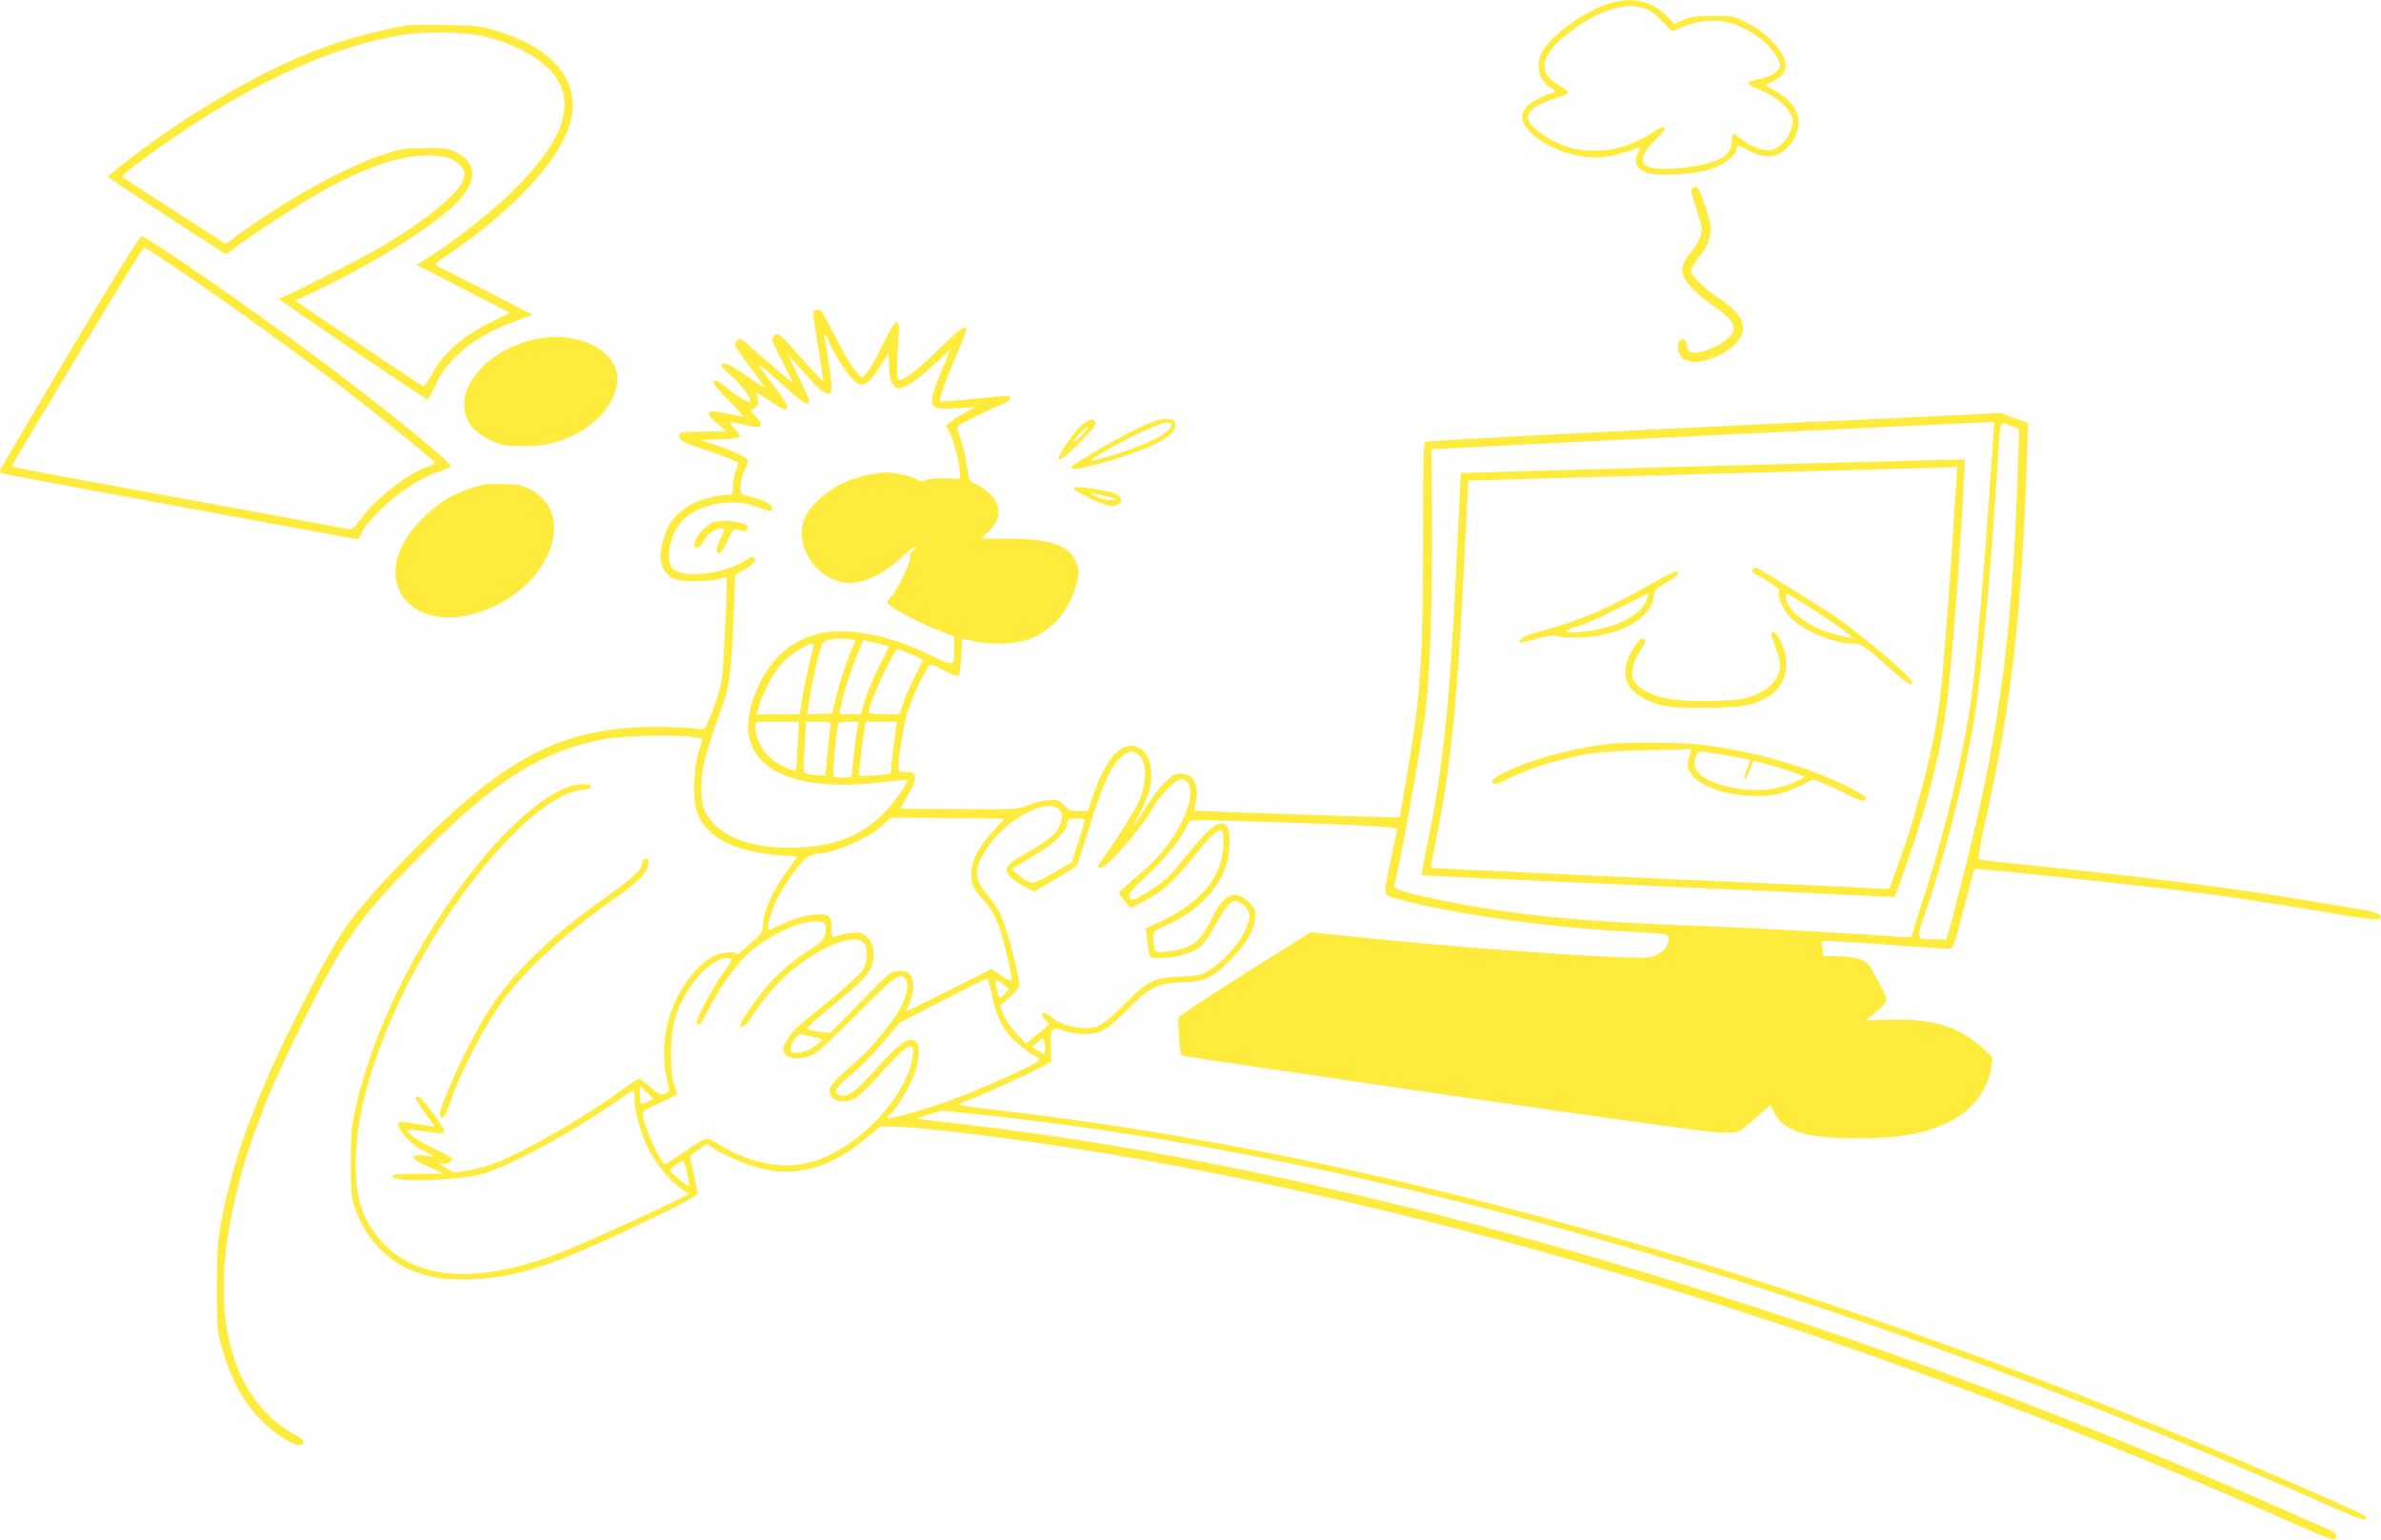 <?xml version="1.0" standalone="no"?>
<!DOCTYPE svg PUBLIC "-//W3C//DTD SVG 20010904//EN"
 "http://www.w3.org/TR/2001/REC-SVG-20010904/DTD/svg10.dtd">
<svg version="1.0" xmlns="http://www.w3.org/2000/svg"
 width="1280pt" height="828pt" viewBox="0 0 1280 828"
 preserveAspectRatio="xMidYMid meet">
<g transform="translate(0,828) scale(0.1,-0.1)"
fill="#ffeb3b" stroke="none">
<path d="M8663 8265 c-135 -37 -326 -173 -374 -267 -36 -70 -15 -155 46 -188
28 -15 33 -30 10 -30 -9 0 -42 -14 -75 -30 -103 -52 -115 -116 -33 -190 90
-84 262 -140 383 -125 49 6 133 29 183 50 17 7 17 6 1 -29 -23 -47 -8 -81 44
-103 52 -22 251 -12 345 17 73 23 133 68 143 106 3 13 7 24 8 24 2 0 27 -13
57 -30 94 -51 172 -37 229 42 75 102 42 207 -87 280 l-53 30 42 22 c91 45 90
111 -2 210 -42 45 -82 74 -136 102 -76 39 -79 39 -188 38 -91 0 -119 -4 -158
-21 l-46 -22 -49 49 c-75 74 -173 96 -290 65z m159 -26 c43 -10 62 -21 110
-69 l57 -58 61 25 c150 60 290 36 428 -76 43 -34 92 -105 92 -133 0 -25 -43
-56 -95 -69 -27 -6 -56 -13 -63 -15 -25 -7 -7 -26 43 -45 75 -28 142 -79 167
-125 20 -38 21 -46 9 -83 -17 -57 -64 -109 -107 -117 -43 -8 -108 15 -160 57
-20 16 -41 29 -45 29 -5 0 -9 -18 -9 -41 0 -78 -79 -120 -266 -141 -223 -25
-271 26 -143 152 45 44 57 61 46 66 -8 3 -34 -8 -57 -25 -22 -16 -76 -44 -118
-62 -105 -44 -236 -52 -340 -20 -83 25 -186 91 -208 133 -14 27 -14 32 0 54
19 29 71 56 149 79 31 9 57 22 57 28 0 7 -23 24 -50 39 -121 67 -100 166 61
287 88 66 159 104 239 125 69 18 77 19 142 5z"/>
<path d="M2190 8144 c-409 -74 -720 -205 -1173 -492 -144 -91 -439 -310 -435
-323 2 -5 145 -100 318 -213 l315 -203 45 33 c97 73 331 226 443 289 245 140
433 206 587 209 106 1 157 -16 193 -65 17 -24 18 -31 7 -65 -26 -77 -214 -230
-455 -369 -116 -67 -507 -265 -524 -265 -6 0 -11 -3 -11 -7 1 -7 777 -534 797
-540 4 -2 24 32 43 75 65 145 207 261 419 341 l103 39 -183 95 c-101 52 -219
112 -261 133 -43 21 -78 41 -78 44 0 3 38 31 86 63 322 220 564 477 631 670
81 231 -65 425 -392 523 -81 24 -109 27 -270 30 -99 1 -191 0 -205 -2z m410
-59 c205 -50 362 -149 413 -263 68 -153 -22 -344 -275 -587 -113 -108 -290
-246 -424 -332 l-75 -47 48 -24 c26 -13 139 -71 251 -129 l203 -105 -100 -49
c-155 -76 -263 -172 -323 -287 -19 -36 -38 -60 -45 -57 -7 2 -164 106 -349
231 l-337 227 99 47 c339 161 664 366 782 494 100 108 94 204 -15 257 -43 21
-61 24 -168 23 -108 0 -130 -4 -220 -33 -218 -72 -543 -254 -826 -463 l-26
-19 -274 177 c-151 97 -277 179 -281 183 -4 4 47 48 115 97 507 376 996 608
1412 670 111 16 325 11 415 -11z"/>
<path d="M9100 7270 c-12 -8 -10 -22 13 -92 14 -46 29 -95 33 -110 8 -38 -11
-91 -53 -140 -44 -53 -56 -83 -47 -121 9 -41 75 -110 160 -168 80 -54 114 -91
114 -124 0 -44 -75 -99 -168 -124 -58 -16 -80 -8 -84 32 -2 24 -8 32 -23 32
-13 0 -21 -8 -23 -24 -11 -72 43 -110 129 -92 120 26 219 105 219 174 0 57
-38 103 -145 175 -64 42 -135 113 -135 135 0 13 22 48 62 99 32 40 51 109 43
151 -12 59 -56 185 -68 196 -8 6 -18 6 -27 1z"/>
<path d="M375 6389 c-203 -342 -371 -627 -373 -634 -2 -7 1 -16 6 -19 5 -3
427 -82 938 -176 511 -94 941 -173 956 -176 23 -5 29 0 44 33 51 106 272 284
404 324 43 13 70 26 70 35 0 23 -332 293 -695 565 -357 268 -935 669 -964 669
-10 0 -147 -220 -386 -621z m543 469 c290 -194 732 -513 1007 -727 163 -126
415 -333 415 -340 0 -4 -22 -14 -48 -23 -107 -38 -274 -170 -352 -277 -34 -47
-49 -59 -65 -56 -11 3 -389 73 -840 155 -813 149 -967 178 -971 183 -4 5 701
1177 709 1177 4 0 69 -41 145 -92z"/>
<path d="M4388 6613 c-23 -6 -23 4 11 -203 16 -96 28 -176 26 -178 -3 -4 -62
59 -164 176 -63 71 -75 81 -92 72 -10 -6 -19 -16 -19 -23 0 -7 25 -61 55 -119
30 -58 55 -109 55 -112 0 -6 -84 65 -257 217 -19 17 -25 18 -38 7 -8 -7 -15
-18 -15 -24 0 -6 39 -63 87 -126 48 -62 80 -110 72 -105 -8 4 -56 37 -107 72
-83 58 -122 72 -122 45 0 -5 26 -32 58 -59 59 -52 114 -133 90 -133 -18 0 -75
35 -131 83 -36 30 -51 37 -60 28 -8 -8 10 -33 78 -101 49 -50 85 -90 80 -90
-6 1 -39 7 -75 15 -125 27 -141 13 -62 -54 l47 -41 -122 0 c-71 0 -124 -4
-128 -10 -16 -26 7 -47 78 -69 115 -36 237 -83 237 -91 0 -4 -7 -24 -15 -43
-8 -20 -15 -57 -15 -82 0 -43 -1 -45 -30 -45 -46 0 -131 -21 -175 -42 -97 -48
-144 -106 -170 -205 -19 -72 -19 -107 0 -147 27 -56 66 -71 180 -70 55 0 113
6 129 13 16 6 30 10 32 8 7 -7 -16 -490 -26 -553 -13 -82 -85 -270 -101 -266
-44 11 -279 18 -377 11 -341 -23 -579 -127 -891 -389 -216 -181 -555 -538
-655 -689 -71 -107 -152 -254 -251 -451 -235 -468 -351 -786 -417 -1135 -19
-101 -22 -155 -23 -340 0 -150 4 -237 13 -275 41 -168 100 -296 182 -397 99
-120 270 -225 270 -165 0 12 -19 27 -54 44 -29 15 -81 52 -116 84 -231 214
-309 579 -224 1044 61 334 164 621 376 1053 234 476 325 605 678 957 377 378
624 532 956 596 97 19 401 26 485 11 l47 -8 -20 -62 c-29 -89 -36 -258 -14
-325 47 -141 197 -221 448 -240 l96 -7 -55 -75 c-76 -103 -123 -204 -130 -280
-5 -55 -9 -62 -47 -94 -22 -18 -53 -45 -68 -59 -16 -14 -28 -22 -28 -17 0 18
-83 10 -126 -11 -63 -30 -147 -126 -194 -222 -47 -96 -70 -192 -70 -297 0 -66
4 -95 25 -188 4 -17 0 -25 -21 -32 -23 -9 -31 -5 -76 35 -28 25 -55 45 -62 45
-6 0 -48 -26 -91 -58 -204 -150 -528 -336 -688 -397 -74 -27 -219 -56 -227
-45 -3 4 -23 17 -45 29 -34 19 -36 21 -12 16 28 -6 57 8 57 26 0 5 -43 29 -95
53 -85 40 -155 90 -143 102 3 2 47 -2 97 -9 79 -12 94 -12 98 0 3 7 -21 48
-53 90 -75 97 -84 107 -96 95 -7 -7 10 -36 45 -83 31 -41 55 -74 54 -75 -1 -1
-38 4 -82 12 -44 7 -88 13 -97 13 -56 2 31 -112 117 -155 30 -14 55 -27 55
-28 0 -2 -25 -1 -55 2 -82 7 -71 -16 28 -60 l82 -37 -137 -1 c-109 0 -138 -3
-138 -14 0 -32 323 -26 470 10 142 34 491 223 753 406 37 27 70 48 72 48 3 0
5 -20 5 -43 0 -63 34 -188 75 -272 36 -76 113 -169 178 -216 l39 -28 -71 -36
c-150 -75 -482 -225 -616 -278 -433 -170 -766 -153 -955 50 -115 123 -155 251
-147 468 10 260 96 551 262 890 274 559 725 1067 959 1079 28 2 41 7 41 17 0
10 -13 14 -50 13 -118 -3 -311 -144 -505 -369 -332 -386 -599 -899 -706 -1361
-24 -105 -28 -140 -28 -294 -1 -122 3 -190 13 -225 44 -155 151 -288 283 -350
112 -53 198 -68 358 -62 255 11 453 79 998 343 139 67 212 108 212 118 0 8 -9
54 -20 101 -11 47 -20 90 -20 95 0 5 20 23 45 40 l45 31 30 -21 c56 -40 195
-98 272 -114 102 -21 169 -20 263 4 96 25 182 72 289 159 l81 66 85 -2 c152
-3 672 -69 1095 -139 2019 -335 4256 -1033 6469 -2018 83 -37 156 -64 163 -62
24 9 13 36 -19 50 -18 7 -148 64 -288 126 -2429 1068 -4981 1812 -7050 2055
-74 8 -164 19 -200 23 l-65 8 68 22 69 22 236 -25 c2131 -228 4668 -967 7255
-2114 138 -61 167 -70 167 -50 0 12 -49 34 -428 200 -2396 1046 -4856 1754
-6907 1988 -154 17 -242 31 -230 36 89 34 281 118 378 167 l118 59 -2 79 c-3
104 4 113 73 89 73 -25 158 -24 210 2 23 12 83 63 132 114 121 122 151 137
291 144 132 7 165 23 266 128 81 84 118 146 126 211 5 46 3 52 -28 86 -73 79
-140 53 -203 -78 -62 -131 -109 -167 -237 -181 -64 -7 -66 -6 -72 16 -4 13 -7
40 -7 59 0 33 4 36 58 60 208 90 342 249 350 417 5 86 -2 119 -26 132 -35 18
-81 -19 -188 -150 -117 -144 -137 -162 -236 -221 -67 -40 -71 -41 -84 -23 -13
17 -4 28 98 124 103 98 195 216 214 273 6 21 9 21 238 15 623 -18 886 -31 886
-43 0 -7 -14 -80 -32 -161 -44 -207 -46 -192 32 -215 257 -73 795 -152 1190
-173 276 -15 270 -14 270 -44 0 -36 -22 -65 -66 -86 -32 -15 -57 -16 -198 -11
-356 15 -946 60 -1426 110 l-234 24 -353 -221 c-194 -122 -354 -229 -357 -237
-6 -18 7 -196 15 -204 3 -3 641 -98 1418 -211 959 -139 1438 -205 1494 -205
90 1 76 -6 195 97 l59 53 24 -46 c50 -97 174 -134 442 -134 246 0 399 31 527
106 106 62 181 169 195 280 l7 50 -56 52 c-123 111 -266 156 -487 150 l-137
-3 41 35 c86 73 84 57 25 173 -50 96 -56 103 -98 119 -27 10 -75 17 -121 17
l-77 1 -4 41 -4 42 136 -7 c74 -4 216 -14 315 -22 99 -7 196 -14 217 -14 42 0
35 -18 108 264 22 88 42 162 44 164 5 4 271 -22 741 -74 488 -53 683 -80 1129
-155 215 -37 301 -48 309 -40 19 19 -13 37 -83 49 -36 6 -159 26 -275 46 -428
72 -925 135 -1608 203 -98 10 -183 20 -188 24 -7 4 9 95 45 255 129 580 186
1087 212 1885 l7 205 -74 27 -74 27 -205 -10 c-113 -6 -542 -26 -955 -45 -971
-45 -1917 -94 -1932 -100 -10 -3 -13 -111 -13 -492 0 -709 -12 -876 -98 -1368
l-28 -160 -69 2 c-120 2 -743 23 -893 29 l-143 6 8 37 c20 104 -8 161 -79 161
-34 0 -46 -7 -91 -52 -29 -29 -76 -92 -105 -140 -62 -103 -80 -118 -27 -23 63
112 80 216 49 294 -19 48 -51 71 -97 71 -69 0 -140 -93 -196 -253 l-33 -97
-50 0 c-43 0 -54 4 -79 31 -28 30 -33 31 -87 27 -31 -3 -79 -15 -107 -27 -49
-22 -59 -23 -365 -21 -173 0 -316 2 -317 4 -2 2 13 30 32 62 61 101 60 134 -5
134 -39 0 -40 1 -40 33 0 57 28 220 50 292 25 80 94 228 116 245 11 10 28 4
80 -25 47 -25 70 -33 77 -26 6 6 13 53 15 105 l4 93 62 -13 c95 -21 216 -18
289 7 122 41 215 141 257 276 24 80 25 97 1 149 -38 84 -140 118 -356 118
l-150 1 42 41 c68 68 68 137 1 203 -16 16 -47 36 -68 46 -33 15 -41 24 -45 54
-16 105 -29 161 -46 206 -14 38 -16 51 -6 57 29 20 172 90 222 109 31 12 55
27 55 35 0 21 12 21 -203 -1 -93 -9 -170 -15 -173 -13 -8 9 30 116 87 247 84
192 74 197 -90 38 -138 -134 -209 -186 -223 -166 -8 12 -7 85 5 274 1 19 -3
30 -13 32 -10 2 -33 -34 -72 -115 -31 -64 -69 -132 -85 -151 l-29 -34 -32 34
c-18 19 -66 100 -107 181 -42 81 -79 149 -83 151 -4 2 -15 2 -24 0z m63 -160
c20 -54 99 -179 134 -213 56 -55 78 -39 182 126 10 16 12 8 12 -48 2 -127 38
-154 124 -95 29 20 87 68 129 107 l76 70 -45 -110 c-82 -202 -77 -215 76 -205
l106 7 -51 -27 c-29 -15 -65 -38 -80 -50 l-29 -23 23 -45 c24 -48 52 -161 52
-212 l0 -30 -76 3 c-43 2 -88 -1 -104 -8 -23 -9 -33 -9 -52 3 -28 18 -115 37
-166 37 -62 0 -168 -27 -236 -60 -79 -37 -167 -116 -195 -173 -75 -154 61
-358 239 -361 75 -1 183 51 272 134 36 33 72 60 80 60 7 0 3 -8 -11 -19 -15
-11 -22 -24 -18 -34 8 -20 -78 -197 -105 -218 -13 -10 -19 -23 -15 -32 8 -20
149 -97 265 -143 l92 -37 0 -62 c0 -102 4 -101 -133 -35 -144 70 -265 106
-398 122 -237 27 -419 -72 -518 -282 -121 -255 -54 -435 189 -506 123 -36 278
-42 474 -19 71 8 131 14 132 12 11 -11 -81 -139 -138 -192 -113 -108 -249
-161 -433 -171 -202 -12 -374 34 -460 120 -65 65 -80 112 -73 239 6 93 22 151
117 418 34 95 44 186 57 511 l6 177 54 31 c51 29 66 51 44 65 -6 3 -23 -3 -38
-14 -103 -73 -324 -103 -390 -53 -53 40 -19 207 55 272 97 86 263 113 393 65
79 -29 80 -29 80 -8 0 22 -44 45 -122 64 -48 11 -48 12 -48 53 0 23 9 59 20
81 11 22 20 47 20 56 0 18 -71 53 -185 91 l-70 23 100 3 c55 1 104 7 109 12 6
6 -2 23 -24 45 -38 40 -33 41 58 20 91 -22 106 -6 50 52 -24 25 -28 33 -15 33
25 0 41 38 28 66 -6 13 -8 24 -5 24 2 0 35 -20 72 -45 37 -25 72 -45 79 -45
31 0 18 28 -55 123 -119 157 -128 161 112 -50 50 -45 76 -54 76 -28 0 9 -25
65 -55 125 -30 60 -55 112 -55 115 0 3 26 -25 59 -62 127 -147 171 -173 171
-103 0 31 -26 216 -36 257 -8 32 4 29 17 -4z m6264 -525 c-3 -46 -15 -213 -25
-373 -21 -299 -62 -781 -81 -940 -38 -330 -149 -804 -282 -1205 -28 -85 -50
-159 -48 -164 1 -5 -27 -6 -66 -3 -132 13 -752 47 -1023 57 -703 25 -1034 58
-1445 141 -186 38 -257 60 -250 77 20 54 129 654 165 912 27 190 42 634 38
1085 l-3 350 430 22 c237 12 768 38 1180 58 413 19 874 42 1025 49 151 7 301
14 333 15 l58 1 -6 -82z m110 57 l30 -12 -7 -209 c-32 -940 -104 -1460 -313
-2267 -72 -279 -70 -272 -78 -269 -4 1 -33 2 -64 2 -89 0 -91 3 -55 106 113
327 215 721 271 1054 41 238 92 798 132 1428 14 215 6 199 84 167z m-6263
-1141 l37 -6 -15 -37 c-32 -73 -67 -178 -88 -266 l-23 -90 -67 -3 -68 -3 7 43
c15 98 46 247 62 298 16 50 21 56 53 61 51 9 61 9 102 3z m216 -39 c1 -1 -21
-49 -51 -106 -29 -57 -64 -139 -77 -182 l-24 -77 -59 0 c-51 0 -58 2 -53 18 3
9 10 37 15 62 14 62 47 161 82 246 l30 72 67 -15 c37 -9 68 -16 70 -18z m-419
-57 c-16 -64 -38 -172 -55 -275 l-5 -33 -115 0 -114 0 6 28 c14 60 65 166 104
217 39 51 81 85 145 119 52 27 55 22 34 -56z m536 16 c36 -14 65 -29 65 -33 0
-4 -20 -45 -44 -92 -24 -47 -52 -111 -62 -142 l-18 -57 -83 0 c-48 0 -83 4
-83 10 0 45 135 340 156 340 2 0 33 -12 69 -26z m-607 -486 c-3 -68 -7 -126
-7 -130 -3 -26 -99 17 -154 70 -37 36 -67 107 -67 159 0 23 1 23 118 23 l117
0 -7 -122z m178 107 c-3 -8 -10 -72 -16 -142 -6 -70 -13 -129 -15 -131 -2 -3
-29 -1 -60 3 -64 8 -60 -7 -48 178 l6 107 70 0 c57 0 68 -3 63 -15z m144 -17
c-8 -29 -30 -217 -30 -254 0 -10 -14 -14 -50 -14 -50 0 -50 0 -50 33 0 49 20
249 26 259 3 4 29 8 59 8 l53 0 -8 -32z m207 0 c-3 -18 -11 -81 -18 -139 l-12
-107 -36 -6 c-20 -3 -58 -6 -85 -6 l-49 0 7 73 c4 39 12 105 18 145 l11 72 85
0 84 0 -5 -32z m1300 -143 c47 -33 51 -133 11 -242 -15 -42 -130 -224 -214
-340 -15 -21 -15 -23 0 -29 27 -10 211 198 277 312 42 74 128 164 156 164 78
0 67 -133 -22 -280 -57 -94 -120 -165 -219 -247 -50 -42 -91 -79 -91 -83 0 -3
14 -23 31 -44 l32 -38 43 22 c123 62 175 106 280 235 117 145 154 178 170 155
6 -9 8 -47 5 -88 -11 -163 -128 -300 -343 -399 l-74 -34 6 -47 c15 -122 9
-112 73 -112 79 0 170 25 212 59 21 17 56 66 85 121 28 51 62 102 76 113 25
18 28 18 58 2 37 -18 54 -55 45 -93 -20 -83 -105 -193 -199 -258 -56 -38 -59
-39 -168 -44 -146 -7 -178 -23 -299 -146 -114 -116 -156 -139 -239 -130 -69 7
-119 26 -161 61 -40 33 -64 18 -29 -18 l22 -24 -63 -52 -63 -52 -51 55 c-29
30 -60 76 -70 102 l-18 47 52 46 c31 27 52 54 52 66 -1 41 -59 273 -87 344
-18 48 -46 94 -80 134 -82 94 -81 149 1 269 96 141 298 252 371 204 29 -19 32
-52 9 -101 -20 -42 -61 -74 -183 -145 -80 -46 -97 -60 -99 -82 -3 -28 30 -59
110 -102 l35 -19 113 64 c61 35 115 71 120 79 4 8 36 105 70 215 67 217 113
318 167 365 38 34 59 37 90 15z m-779 -414 c-75 -81 -110 -147 -116 -217 -5
-59 11 -96 64 -152 41 -43 63 -83 93 -169 25 -75 63 -241 59 -260 -2 -9 -19
-3 -55 22 l-53 36 -227 -115 c-126 -63 -229 -113 -231 -112 -1 2 7 23 18 47
24 53 26 116 4 147 -12 17 -25 22 -60 22 -44 0 -45 -1 -208 -167 l-163 -166
-59 7 c-32 4 -62 10 -66 14 -4 4 56 59 133 122 166 135 204 175 219 231 21 76
-11 151 -68 164 -26 5 -94 -5 -135 -21 -14 -5 -17 1 -17 42 0 68 -10 79 -68
78 -62 -1 -132 -20 -204 -56 -32 -15 -60 -28 -63 -28 -13 0 -2 62 24 126 31
80 117 209 168 254 20 18 45 30 61 30 89 0 278 81 357 153 l47 42 305 -3 304
-3 -63 -68z m492 57 c0 -7 -15 -60 -34 -118 l-34 -105 -100 -58 c-69 -41 -107
-57 -120 -53 -31 10 -103 66 -97 75 2 5 49 34 103 65 107 60 179 127 189 176
5 28 9 30 49 30 29 0 44 -4 44 -12z m-1392 -572 c6 -50 -16 -82 -81 -120 -77
-45 -170 -124 -232 -196 -55 -64 -145 -194 -145 -210 0 -26 30 -5 60 41 96
149 203 257 331 334 129 79 231 105 271 68 23 -21 24 -92 2 -139 -10 -21 -71
-78 -167 -158 -84 -68 -166 -137 -184 -152 -40 -36 -83 -101 -83 -125 0 -51
88 -66 162 -28 25 13 123 104 238 220 203 205 228 223 260 184 17 -20 6 -84
-24 -144 -37 -73 -157 -222 -232 -287 -129 -113 -154 -140 -154 -166 0 -59 78
-80 144 -38 20 11 79 71 132 131 94 108 148 154 167 142 16 -10 -1 -103 -32
-169 -109 -232 -360 -435 -575 -465 -131 -18 -297 23 -426 106 -30 19 -62 35
-71 35 -9 0 -62 -31 -118 -70 -56 -38 -103 -70 -106 -70 -10 0 -76 122 -93
175 -39 119 -44 107 63 155 52 24 95 46 95 49 0 3 -8 29 -17 56 -11 35 -16 86
-16 165 0 142 28 240 101 351 60 92 145 159 202 159 30 0 25 -19 -25 -85 -52
-69 -148 -252 -140 -266 13 -20 24 -6 65 77 54 108 149 243 214 300 106 96
278 176 366 171 41 -2 45 -4 48 -31z m894 -362 c24 -123 66 -203 139 -264 33
-28 74 -57 90 -66 24 -12 28 -18 19 -29 -16 -19 -293 -144 -450 -203 -141 -53
-360 -115 -360 -102 0 4 8 14 17 21 30 25 103 147 128 214 28 74 33 156 10
175 -37 31 -92 -7 -230 -163 -105 -118 -150 -145 -194 -118 -22 14 5 49 90
117 39 32 109 104 157 161 l87 104 230 119 c127 65 235 119 240 119 6 1 18
-38 27 -85z m63 52 l30 -24 -24 -26 c-28 -30 -34 -25 -45 37 -8 43 -2 45 39
13z m-1033 -278 c29 -6 55 -13 57 -15 7 -5 -43 -44 -76 -59 -18 -7 -46 -14
-63 -14 -25 0 -30 4 -30 24 0 24 34 76 50 76 5 0 32 -5 62 -12z m1256 -75 l-3
-23 -35 21 -34 21 29 24 30 24 8 -22 c4 -12 7 -33 5 -45z m-2139 -227 l33 -34
-31 -15 c-16 -8 -32 -12 -35 -9 -6 5 -9 92 -3 92 2 0 18 -15 36 -34z m215
-433 c8 -37 13 -69 11 -71 -5 -5 -105 79 -105 87 0 7 62 51 72 51 3 0 13 -30
22 -67z"/>
<path d="M3825 5468 c-52 -29 -102 -96 -91 -124 8 -21 30 -8 51 32 20 37 60
64 94 64 20 0 20 -2 -6 -54 -15 -32 -23 -61 -19 -71 9 -25 27 -7 60 63 28 58
29 60 59 51 33 -9 47 -5 47 16 0 30 -151 48 -195 23z"/>
<path d="M9125 5773 c-698 -19 -1271 -36 -1271 -36 -1 -1 -7 -117 -13 -257
-45 -984 -77 -1304 -177 -1784 -13 -65 -23 -120 -22 -121 2 -2 525 -26 1163
-54 638 -29 1210 -54 1270 -58 l110 -6 24 64 c136 369 217 673 255 960 25 181
76 843 92 1187 l7 142 -84 -1 c-46 -1 -655 -17 -1354 -36z m1391 -100 c-37
-584 -67 -976 -86 -1143 -30 -252 -120 -608 -225 -895 -20 -55 -39 -108 -42
-118 -5 -17 -14 -18 -97 -13 -50 4 -190 11 -311 16 -847 36 -2060 92 -2062 94
-2 1 10 67 26 147 85 418 119 769 162 1684 6 138 12 251 13 251 0 1 458 14
1016 29 973 26 1491 40 1574 43 l38 2 -6 -97z"/>
<path d="M9427 5224 c-14 -14 -6 -23 51 -54 67 -38 93 -59 86 -71 -12 -19 20
-94 57 -134 68 -74 236 -145 344 -145 42 0 67 -18 211 -147 81 -72 104 -85
104 -60 0 23 -281 262 -416 354 -69 47 -400 252 -418 259 -7 3 -15 1 -19 -2z
m280 -195 c109 -68 255 -170 250 -176 -8 -7 -109 18 -167 41 -104 43 -190 121
-190 174 0 12 2 22 4 22 3 0 49 -27 103 -61z"/>
<path d="M8890 5149 c-254 -145 -374 -197 -613 -264 -85 -24 -121 -45 -105
-60 2 -2 40 7 85 20 68 19 88 22 125 13 23 -5 84 -7 133 -4 144 9 270 58 333
131 31 34 38 52 44 104 2 17 20 33 67 60 61 34 77 54 49 58 -7 1 -60 -25 -118
-58z m-35 -86 c-17 -71 -130 -142 -271 -168 -82 -16 -164 -20 -164 -7 0 4 28
15 63 25 34 10 132 54 217 97 85 43 157 79 159 79 2 1 0 -11 -4 -26z"/>
<path d="M9523 4863 c3 -10 15 -44 26 -75 25 -67 26 -97 7 -141 -18 -44 -64
-81 -133 -108 -48 -18 -84 -23 -208 -27 -177 -5 -278 8 -355 46 -75 37 -98 77
-81 139 6 25 25 65 42 90 22 32 28 48 21 55 -15 15 -36 -4 -67 -56 -79 -135
-33 -238 127 -288 65 -20 93 -23 258 -23 200 0 260 10 347 61 93 54 122 174
70 288 -17 36 -32 56 -43 56 -11 0 -15 -6 -11 -17z"/>
<path d="M8675 4283 c-163 -14 -382 -67 -525 -128 -102 -43 -140 -69 -124 -85
9 -9 27 -4 72 19 120 60 256 103 437 138 51 10 166 17 319 20 l239 5 -7 -23
c-18 -63 -17 -75 6 -109 58 -88 285 -142 459 -110 30 5 86 26 126 45 l71 35
54 -21 c29 -11 88 -39 130 -61 70 -36 98 -41 98 -18 0 11 -87 60 -185 102
-211 92 -492 164 -729 187 -101 10 -347 12 -441 4z m606 -64 c68 -11 125 -22
126 -23 2 -1 -6 -26 -17 -54 -11 -29 -16 -52 -11 -52 5 0 17 21 27 48 10 26
19 49 20 51 4 5 193 -50 239 -70 l40 -17 -56 -26 c-81 -38 -189 -52 -287 -38
-195 27 -287 97 -242 183 13 24 11 24 161 -2z"/>
<path d="M2871 6455 c-209 -47 -374 -199 -375 -346 -1 -84 39 -143 128 -189
62 -32 78 -35 165 -38 115 -4 201 13 298 60 163 80 262 236 223 353 -44 132
-243 205 -439 160z"/>
<path d="M5860 6022 c-36 -12 -70 -46 -119 -117 -82 -118 -62 -127 47 -21 50
49 94 98 98 109 7 23 -5 37 -26 29z m-45 -82 c-21 -22 -41 -37 -44 -35 -2 3
13 23 34 45 21 22 41 37 44 35 2 -3 -13 -23 -34 -45z"/>
<path d="M6180 6006 c-85 -36 -172 -81 -288 -151 -139 -83 -136 -81 -128 -93
12 -19 308 66 432 124 86 41 126 78 122 113 -3 23 -8 26 -43 28 -24 2 -62 -7
-95 -21z m114 -4 c20 -33 -97 -100 -269 -155 -176 -55 -193 -56 -110 -7 135
81 322 168 362 170 6 0 14 -4 17 -8z"/>
<path d="M2530 5655 c-111 -39 -176 -80 -261 -164 -333 -333 -37 -678 399
-465 308 151 415 492 192 618 -50 28 -65 31 -155 34 -87 2 -110 -1 -175 -23z"/>
<path d="M5775 5660 c-7 -12 13 -25 95 -64 41 -20 89 -36 106 -36 61 0 69 50
11 69 -50 17 -207 39 -212 31z m190 -53 l40 -11 -32 -4 c-18 -2 -51 6 -75 17
l-43 21 35 -6 c19 -3 53 -11 75 -17z"/>
<path d="M3462 3658 c-7 -7 -12 -20 -12 -29 0 -24 -58 -76 -190 -170 -301
-214 -491 -396 -625 -599 -92 -140 -227 -418 -269 -557 -8 -25 12 -43 24 -22
5 7 23 53 40 101 45 127 157 347 240 471 121 183 338 388 622 588 129 91 175
133 189 177 12 37 1 60 -19 40z"/>
</g>
</svg>
